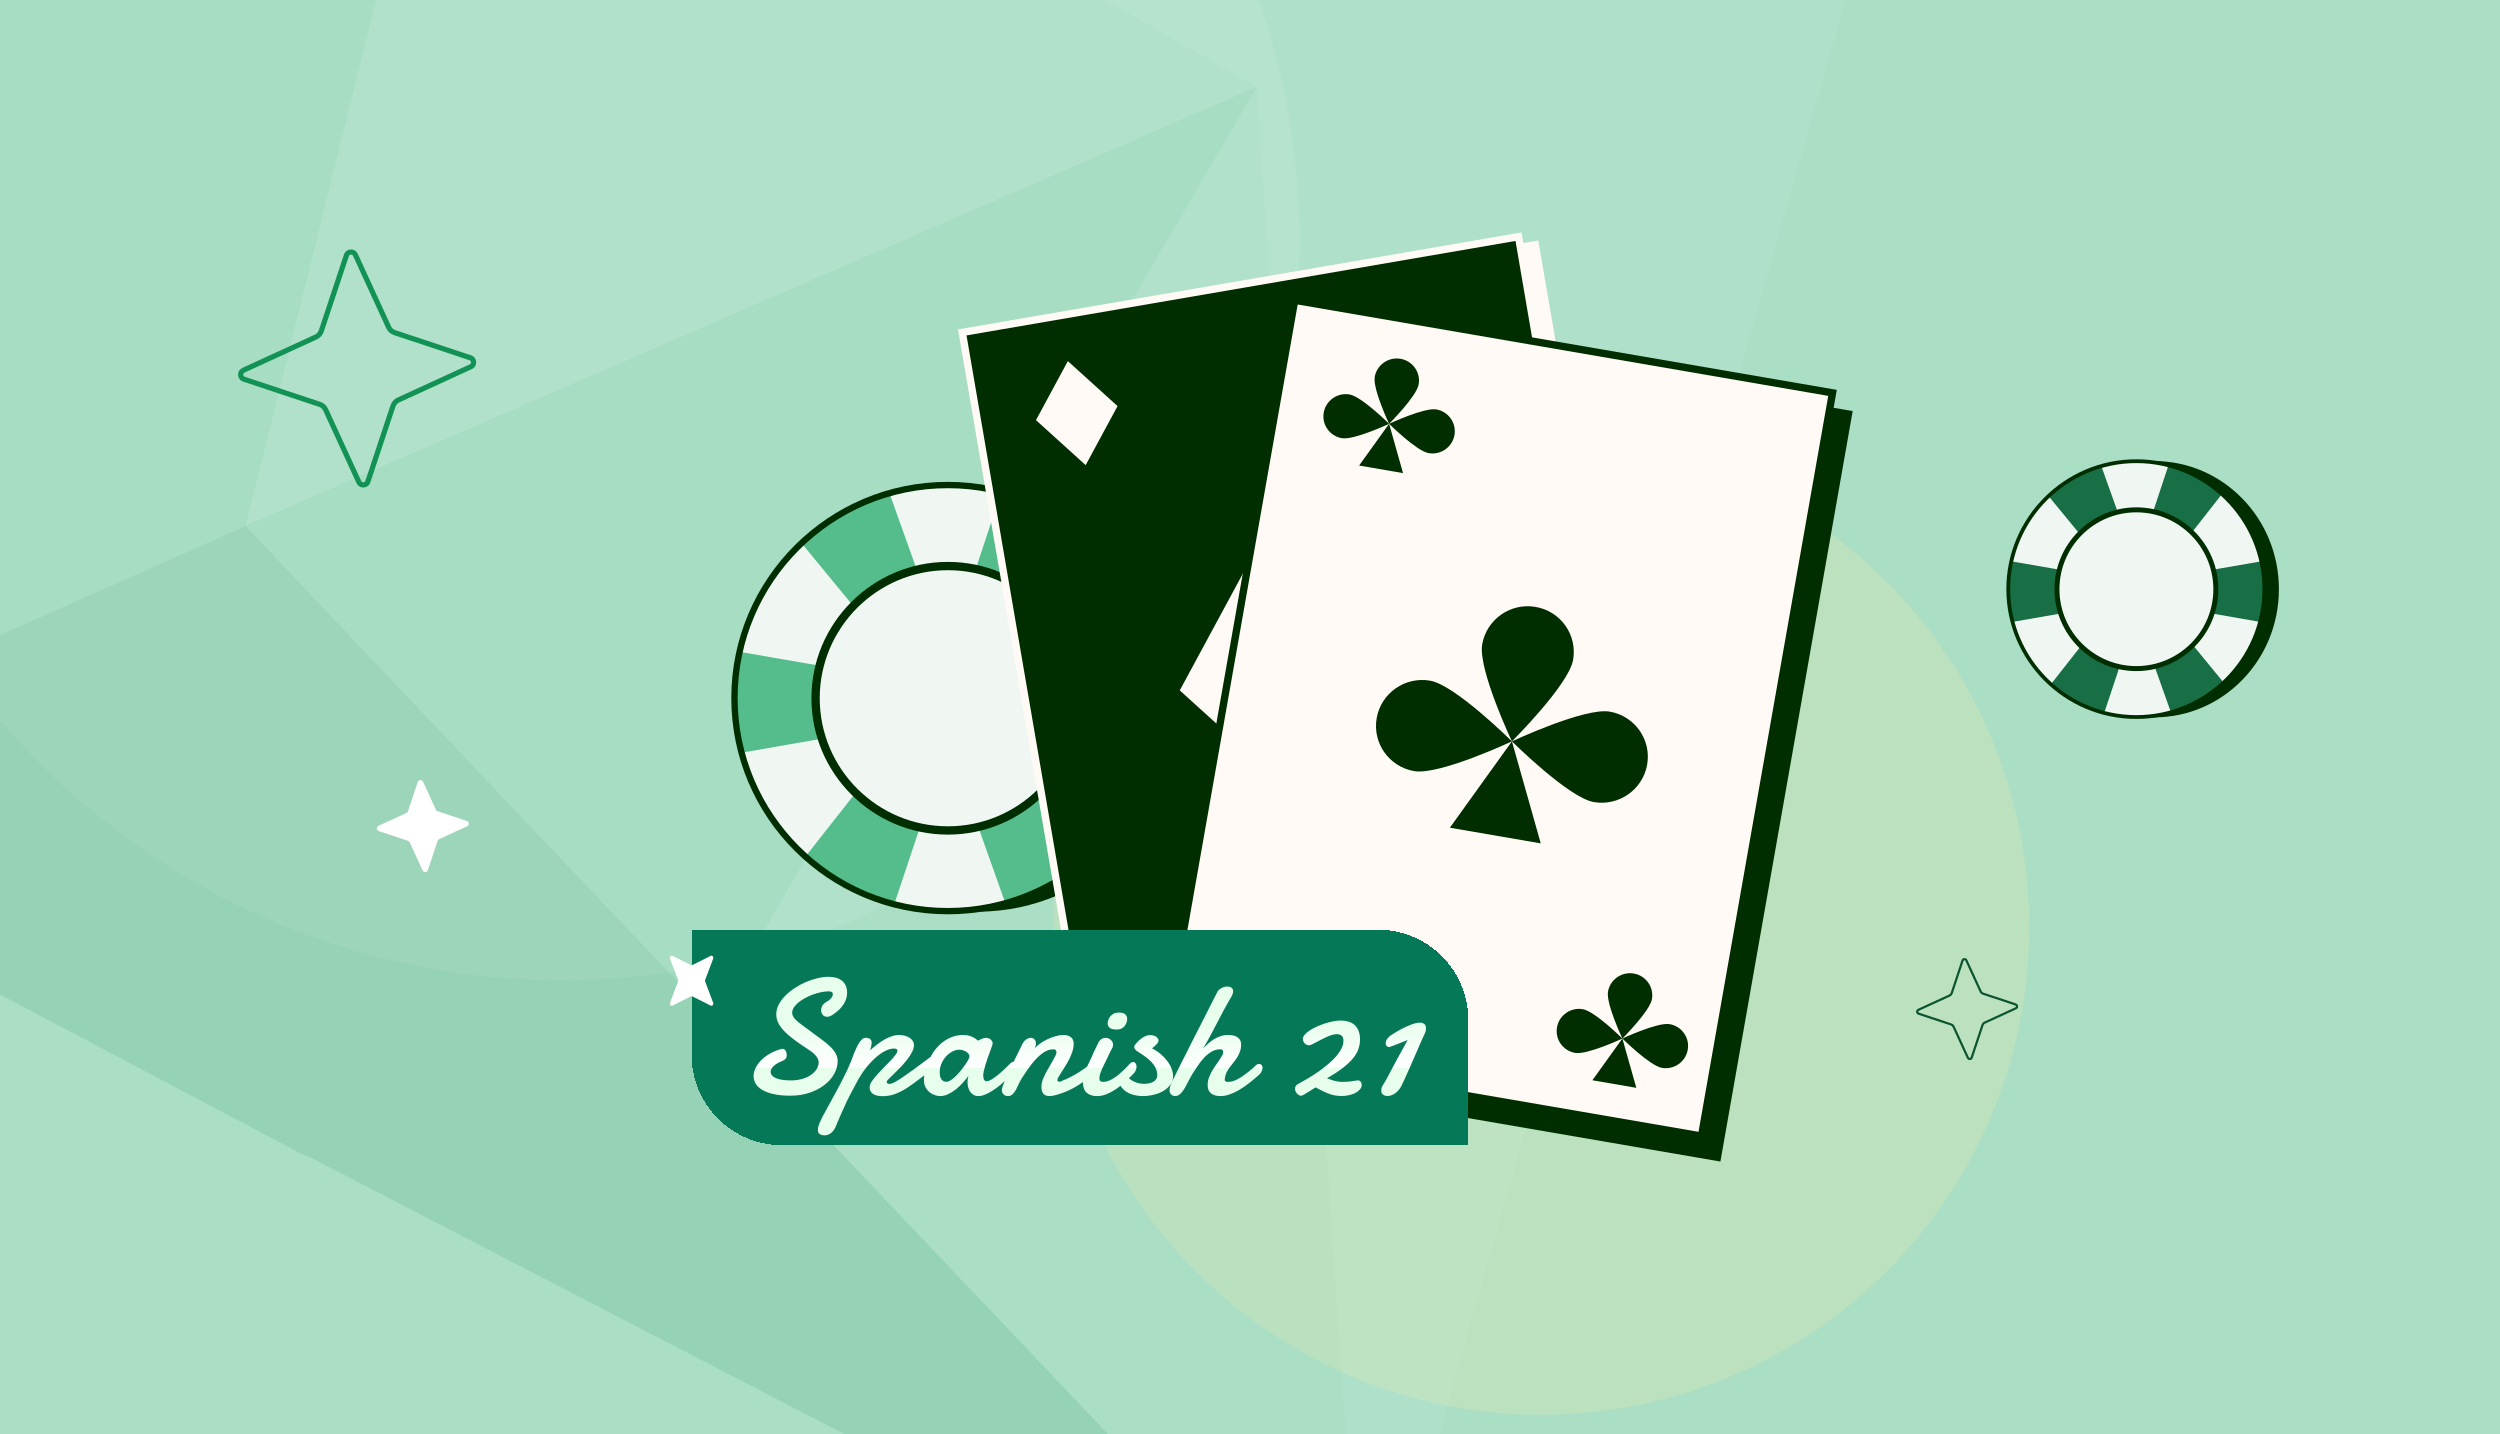<svg width="441" height="253" viewBox="0 0 441 253" fill="none" xmlns="http://www.w3.org/2000/svg">
<g clip-path="url(#clip0_12195_51625)">
<rect width="441" height="253" fill="#AADEC5"/>
<g filter="url(#filter0_f_12195_51625)">
<circle cx="99.159" cy="42.819" r="130.114" transform="rotate(90 99.159 42.819)" fill="#D5EFE2" fill-opacity="0.2"/>
</g>
<g filter="url(#filter1_f_12195_51625)">
<ellipse cx="271.885" cy="163.462" rx="86.111" ry="86.111" transform="rotate(90 271.885 163.462)" fill="#FFEBA4" fill-opacity="0.2"/>
</g>
<g opacity="0.12">
<path d="M43.332 92.737L92.416 144.546L53.814 203.871L-65.235 140.968L43.332 92.737Z" fill="#007A3B"/>
<path d="M211.123 -120.446L160.462 -19.826L82.446 -64.709L211.123 -120.446Z" fill="#55BD8B"/>
<path d="M221.7 15.322L43.14 92.748L82.442 -64.709L221.7 15.322Z" fill="#AADEC5"/>
<path d="M240.659 300.5L53.803 203.676L92.418 144.545L240.659 300.5Z" fill="#007A3B"/>
<path d="M240.451 300.319L125.682 179.441L221.702 15.322L240.451 300.319Z" fill="#AADEC5"/>
<path d="M221.705 15.322L335.107 -33.826L240.468 300.514L221.705 15.322Z" fill="#D5EFE2"/>
<path d="M221.699 15.322L125.693 179.636L43.335 92.736L221.699 15.322Z" fill="#55BD8B"/>
<path d="M335.298 -33.839L221.701 15.322L160.458 -19.826L210.939 -120.238L335.298 -33.839Z" fill="#D5EFE2"/>
<path d="M-47.661 -8.175L82.434 -64.704L43.337 92.736L-65.219 141.162L-47.661 -8.175Z" fill="#55BD8B"/>
</g>
<path d="M172.441 160.822C192.676 160.822 209.079 143.966 209.079 123.173C209.079 102.379 192.676 85.523 172.441 85.523C152.207 85.523 135.803 102.379 135.803 123.173C135.803 143.966 152.207 160.822 172.441 160.822Z" fill="#002E00"/>
<path d="M167.185 160.728C187.964 160.728 204.809 143.901 204.809 123.144C204.809 102.387 187.964 85.56 167.185 85.56C146.406 85.56 129.561 102.387 129.561 123.144C129.561 143.901 146.406 160.728 167.185 160.728Z" fill="#F0F7F3"/>
<path d="M129.561 123.144C129.561 126.473 129.997 129.701 130.815 132.778L167.185 126.422L203.555 132.778C204.367 129.701 204.809 126.473 204.809 123.144C204.809 120.341 204.49 117.611 203.907 114.982L167.185 121.337L130.462 114.982C129.88 117.611 129.561 120.341 129.561 123.144Z" fill="#55BD8B"/>
<path d="M149.321 90.158C146.42 91.798 143.821 93.767 141.542 95.988L164.969 124.492L177.318 159.251C180.398 158.445 183.428 157.242 186.329 155.603C188.771 154.221 190.994 152.605 192.999 150.803L169.399 121.991L156.876 86.925C154.3 87.714 151.763 88.777 149.321 90.158Z" fill="#55BD8B"/>
<path d="M185.633 90.482C182.699 88.904 179.641 87.763 176.544 87.025L164.939 122.035L142.129 151.037C144.453 153.208 147.096 155.121 150.031 156.699C152.506 158.025 155.06 159.037 157.659 159.77L169.431 124.446L192.41 95.137C190.366 93.38 188.109 91.808 185.639 90.482H185.633Z" fill="#55BD8B"/>
<path d="M167.184 161.281C146.126 161.281 129 144.173 129 123.143C129 102.114 146.126 85 167.184 85C188.242 85 205.369 102.108 205.369 123.143C205.369 144.179 188.242 161.287 167.184 161.287V161.281ZM167.184 86.119C146.748 86.119 130.12 102.729 130.12 123.143C130.12 143.558 146.748 160.168 167.184 160.168C187.621 160.168 204.249 143.558 204.249 123.143C204.249 102.729 187.621 86.119 167.184 86.119Z" fill="#002E00"/>
<path d="M167.209 146.181C179.928 146.181 190.239 135.88 190.239 123.173C190.239 110.466 179.928 100.165 167.209 100.165C154.49 100.165 144.179 110.466 144.179 123.173C144.179 135.88 154.49 146.181 167.209 146.181Z" fill="#F0F7F3"/>
<path d="M167.21 147.226C153.935 147.226 143.133 136.434 143.133 123.172C143.133 109.91 153.935 99.118 167.21 99.118C180.484 99.118 191.286 109.91 191.286 123.172C191.286 136.434 180.484 147.226 167.21 147.226ZM167.21 100.585C154.742 100.585 144.601 110.716 144.601 123.172C144.601 135.628 154.742 145.76 167.21 145.76C179.677 145.76 189.818 135.628 189.818 123.172C189.818 110.716 179.677 100.585 167.21 100.585Z" fill="#002E00"/>
<path d="M380.003 126.542C392.151 126.542 402 116.422 402 103.938C402 91.454 392.151 81.333 380.003 81.333C367.854 81.333 358.005 91.454 358.005 103.938C358.005 116.422 367.854 126.542 380.003 126.542Z" fill="#002E00"/>
<path d="M376.847 126.486C389.323 126.486 399.436 116.383 399.436 103.921C399.436 91.458 389.323 81.356 376.847 81.356C364.371 81.356 354.257 91.458 354.257 103.921C354.257 116.383 364.371 126.486 376.847 126.486Z" fill="#F0F7F3"/>
<path d="M354.257 103.921C354.257 105.919 354.52 107.857 355.01 109.705L376.847 105.889L398.683 109.705C399.171 107.857 399.436 105.919 399.436 103.921C399.436 102.238 399.245 100.599 398.895 99.02L376.847 102.836L354.799 99.02C354.449 100.599 354.257 102.238 354.257 103.921Z" fill="#186E45"/>
<path d="M366.121 84.116C364.379 85.1 362.819 86.283 361.451 87.616L375.516 104.73L382.93 125.599C384.78 125.115 386.599 124.393 388.341 123.409C389.807 122.579 391.142 121.609 392.346 120.527L378.176 103.229L370.657 82.175C369.11 82.648 367.587 83.287 366.121 84.116Z" fill="#186E45"/>
<path d="M387.923 84.311C386.161 83.364 384.325 82.678 382.466 82.235L375.499 103.255L361.803 120.668C363.198 121.971 364.786 123.12 366.548 124.067C368.034 124.863 369.567 125.471 371.127 125.911L378.195 104.703L391.992 87.105C390.764 86.051 389.409 85.107 387.927 84.311H387.923Z" fill="#186E45"/>
<path d="M376.846 126.818C364.203 126.818 353.921 116.547 353.921 103.92C353.921 91.294 364.203 81.019 376.846 81.019C389.49 81.019 399.772 91.291 399.772 103.92C399.772 116.55 389.49 126.822 376.846 126.822V126.818ZM376.846 81.691C364.577 81.691 354.593 91.664 354.593 103.92C354.593 116.177 364.577 126.15 376.846 126.15C389.116 126.15 399.1 116.177 399.1 103.92C399.1 91.664 389.116 81.691 376.846 81.691Z" fill="#002E00"/>
<path d="M376.861 117.752C384.498 117.752 390.688 111.567 390.688 103.938C390.688 96.309 384.498 90.124 376.861 90.124C369.225 90.124 363.034 96.309 363.034 103.938C363.034 111.567 369.225 117.752 376.861 117.752Z" fill="#F0F7F3"/>
<path d="M376.862 118.379C368.892 118.379 362.406 111.9 362.406 103.938C362.406 95.975 368.892 89.496 376.862 89.496C384.832 89.496 391.317 95.975 391.317 103.938C391.317 111.9 384.832 118.379 376.862 118.379ZM376.862 90.376C369.376 90.376 363.287 96.459 363.287 103.938C363.287 111.416 369.376 117.499 376.862 117.499C384.347 117.499 390.436 111.416 390.436 103.938C390.436 96.459 384.347 90.376 376.862 90.376Z" fill="#002E00"/>
<path d="M77.192 143.103L82.349 144.816C82.781 144.959 82.817 145.56 82.4 145.754L77.462 148.021C77.337 148.078 77.24 148.187 77.194 148.321L75.481 153.477C75.337 153.909 74.736 153.945 74.542 153.528L72.274 148.592C72.217 148.467 72.109 148.369 71.974 148.323L66.817 146.611C66.385 146.467 66.349 145.867 66.766 145.673L71.704 143.405C71.829 143.348 71.926 143.24 71.972 143.105L73.686 137.95C73.829 137.518 74.43 137.481 74.624 137.898L76.892 142.835C76.949 142.96 77.057 143.057 77.192 143.103Z" fill="white"/>
<path d="M271.342 42.417L174.608 59.122L197.733 193.031L294.467 176.326L271.342 42.417Z" fill="#FFFAF5"/>
<path d="M192.989 194.152L169.745 58.635L267.866 41.751L291.11 177.268L192.989 194.152Z" fill="#002E00" stroke="#FFFAF5" stroke-width="1.3"/>
<path d="M253.517 113.987L225.858 88.934L208.111 121.785L235.769 146.837L253.517 113.987Z" fill="#FFFAF5"/>
<path d="M197.136 71.638L188.371 63.699L182.746 74.111L191.511 82.05L197.136 71.638Z" fill="#FFFAF5"/>
<path d="M274.775 170.742L267.002 163.702L271.99 154.468L279.763 161.509L274.775 170.742Z" fill="#FFFAF5" stroke="#FFFAF5" stroke-width="1.3"/>
<path d="M326.815 72.516L230.663 55.955L207.326 188.336L303.478 204.898L326.815 72.516Z" fill="#002E00"/>
<path d="M205.273 184.062L228.384 52.961L323.255 69.303L300.143 200.403L205.273 184.062Z" fill="#FFFAF5" stroke="#002E00" stroke-width="1.3"/>
<path d="M277.495 116.414C276.719 120.819 266.701 130.78 266.701 130.78C266.701 130.78 260.684 118.056 261.461 113.651C262.237 109.246 266.456 106.294 270.884 107.057C275.312 107.819 278.272 112.009 277.495 116.414Z" fill="#002E00"/>
<path d="M252.272 120.07C256.701 120.833 266.699 130.776 266.699 130.776C266.699 130.776 253.888 136.788 249.459 136.025C245.03 135.262 242.07 131.072 242.847 126.666C243.623 122.26 247.843 119.307 252.272 120.07Z" fill="#002E00"/>
<path d="M281.133 141.483C276.704 140.72 266.706 130.777 266.706 130.777C266.706 130.777 279.517 124.766 283.946 125.529C288.375 126.292 291.335 130.482 290.558 134.888C289.781 139.294 285.562 142.246 281.133 141.483Z" fill="#002E00"/>
<path d="M266.703 130.773L255.754 146.01L271.791 148.773L266.703 130.773Z" fill="#002E00"/>
<path d="M250.253 67.817C249.877 69.945 245.036 74.76 245.036 74.76C245.036 74.76 242.128 68.61 242.503 66.481C242.879 64.352 244.917 62.925 247.059 63.294C249.198 63.663 250.629 65.687 250.253 67.817Z" fill="#002E00"/>
<path d="M238.063 69.585C240.202 69.954 245.034 74.759 245.034 74.759C245.034 74.759 238.843 77.665 236.702 77.296C234.562 76.927 233.131 74.903 233.507 72.772C233.882 70.644 235.921 69.216 238.063 69.585Z" fill="#002E00"/>
<path d="M252.011 79.934C249.871 79.565 245.039 74.76 245.039 74.76C245.039 74.76 251.23 71.854 253.372 72.223C255.513 72.592 256.942 74.616 256.567 76.747C256.191 78.876 254.152 80.303 252.011 79.934Z" fill="#002E00"/>
<path d="M245.037 74.758L239.745 82.122L247.496 83.457L245.037 74.758Z" fill="#002E00"/>
<path d="M291.402 176.254C291.026 178.382 286.185 183.196 286.185 183.196C286.185 183.196 283.277 177.047 283.652 174.917C284.028 172.789 286.066 171.362 288.207 171.73C290.347 172.1 291.778 174.124 291.402 176.254Z" fill="#002E00"/>
<path d="M279.212 178.022C281.352 178.391 286.183 183.196 286.183 183.196C286.183 183.196 279.992 186.102 277.851 185.733C275.711 185.364 274.28 183.34 274.656 181.209C275.032 179.08 277.07 177.653 279.212 178.022Z" fill="#002E00"/>
<path d="M293.162 188.37C291.022 188.001 286.19 183.196 286.19 183.196C286.19 183.196 292.381 180.29 294.522 180.659C296.662 181.028 298.093 183.053 297.718 185.183C297.342 187.312 295.303 188.739 293.162 188.37Z" fill="#002E00"/>
<path d="M286.186 183.194L280.894 190.559L288.646 191.893L286.186 183.194Z" fill="#002E00"/>
<g filter="url(#filter2_d_12195_51625)">
<path d="M118 162H239.09C247.877 162 255 169.123 255 177.91V200H133.91C125.123 200 118 192.877 118 184.09V162Z" fill="#047857" shape-rendering="crispEdges"/>
<g filter="url(#filter3_d_12195_51625)">
<path d="M133.976 182.516C134.253 182.516 134.453 182.63 134.578 182.86C134.711 183.079 134.778 183.333 134.778 183.619C134.778 183.763 134.764 183.887 134.735 183.992C134.707 184.097 134.649 184.198 134.563 184.293C134.477 184.379 134.363 184.465 134.219 184.551C134.076 184.628 133.89 184.714 133.66 184.809C133.125 185.039 132.705 185.316 132.399 185.641C132.093 185.956 131.94 186.271 131.94 186.587C131.94 186.787 132.007 186.978 132.141 187.16C132.275 187.342 132.485 187.504 132.772 187.647C133.058 187.781 133.426 187.891 133.875 187.977C134.334 188.054 134.883 188.092 135.524 188.092C136.183 188.092 136.809 188.015 137.402 187.862C137.994 187.7 138.51 187.475 138.95 187.189C139.399 186.902 139.752 186.563 140.011 186.171C140.278 185.779 140.412 185.354 140.412 184.895C140.412 184.551 140.269 184.193 139.982 183.82C139.695 183.447 139.241 183.06 138.62 182.659C137.521 181.942 136.685 181.364 136.111 180.924C135.548 180.485 135.199 180.208 135.065 180.093C134.348 179.462 133.813 178.856 133.46 178.273C133.106 177.69 132.929 177.083 132.929 176.452C132.929 175.869 133.068 175.301 133.345 174.746C133.632 174.192 134.014 173.671 134.492 173.184C134.97 172.696 135.519 172.247 136.14 171.836C136.771 171.416 137.426 171.057 138.104 170.761C138.792 170.465 139.48 170.236 140.168 170.073C140.866 169.901 141.525 169.815 142.146 169.815C142.615 169.815 143.045 169.868 143.436 169.973C143.838 170.078 144.187 170.245 144.483 170.475C144.779 170.694 145.009 170.981 145.171 171.335C145.343 171.688 145.429 172.113 145.429 172.61C145.429 173.327 145.224 174.01 144.813 174.66C144.402 175.31 143.776 175.917 142.935 176.481C142.562 176.739 142.218 176.868 141.903 176.868C141.578 176.868 141.32 176.753 141.129 176.524C140.937 176.285 140.842 176.008 140.842 175.692C140.842 175.425 140.918 175.157 141.071 174.89C141.234 174.622 141.492 174.393 141.845 174.202C142.122 174.058 142.366 173.867 142.576 173.628C142.796 173.38 142.906 173.141 142.906 172.911C142.906 172.692 142.83 172.548 142.677 172.481C142.533 172.414 142.357 172.381 142.146 172.381C141.745 172.381 141.305 172.434 140.828 172.539C140.359 172.634 139.886 172.768 139.408 172.94C138.94 173.112 138.481 173.318 138.032 173.556C137.593 173.795 137.201 174.053 136.857 174.331C136.522 174.608 136.25 174.904 136.04 175.219C135.839 175.525 135.739 175.831 135.739 176.137C135.739 176.347 135.782 176.543 135.868 176.724C135.954 176.906 136.078 177.088 136.241 177.269C136.413 177.451 136.618 177.642 136.857 177.843C137.096 178.034 137.373 178.244 137.688 178.473L141.043 180.953C141.473 181.269 141.855 181.579 142.189 181.885C142.533 182.181 142.82 182.482 143.049 182.788C143.279 183.084 143.456 183.385 143.58 183.691C143.704 183.997 143.766 184.322 143.766 184.666C143.766 185.43 143.566 186.18 143.164 186.916C142.772 187.643 142.208 188.292 141.473 188.866C140.746 189.439 139.867 189.903 138.835 190.256C137.813 190.61 136.675 190.787 135.423 190.787C134.258 190.787 133.264 190.691 132.442 190.5C131.63 190.318 130.961 190.07 130.435 189.755C129.909 189.43 129.527 189.062 129.288 188.651C129.049 188.23 128.93 187.791 128.93 187.332C128.93 186.854 129.049 186.372 129.288 185.884C129.537 185.387 129.881 184.919 130.32 184.479C130.769 184.04 131.305 183.648 131.926 183.304C132.547 182.96 133.23 182.697 133.976 182.516ZM160.401 183.763C160.535 183.686 160.659 183.624 160.774 183.576C160.889 183.529 160.999 183.505 161.104 183.505C161.314 183.505 161.472 183.586 161.577 183.748C161.682 183.901 161.734 184.092 161.734 184.322C161.734 184.57 161.667 184.823 161.534 185.082C161.409 185.34 161.218 185.555 160.96 185.727C159.938 186.491 159.025 187.189 158.222 187.819C157.42 188.45 156.66 188.995 155.943 189.454C155.236 189.903 154.543 190.252 153.865 190.5C153.186 190.748 152.46 190.873 151.686 190.873C150.959 190.873 150.396 190.739 149.994 190.471C149.602 190.204 149.407 189.836 149.407 189.368C149.407 189.329 149.407 189.296 149.407 189.267C149.407 189.229 149.411 189.186 149.421 189.138C149.459 188.852 149.607 188.522 149.865 188.149C150.123 187.776 150.434 187.389 150.797 186.988C151.16 186.587 151.547 186.18 151.958 185.77C152.369 185.359 152.747 184.972 153.091 184.608C153.444 184.236 153.736 183.897 153.965 183.591C154.194 183.285 154.309 183.036 154.309 182.845C154.309 182.731 154.261 182.64 154.166 182.573C154.07 182.506 153.912 182.473 153.693 182.473C153.31 182.473 152.914 182.559 152.503 182.731C152.101 182.893 151.7 183.118 151.299 183.404C150.907 183.681 150.52 184.002 150.138 184.365C149.765 184.728 149.411 185.105 149.077 185.497C148.752 185.889 148.451 186.286 148.174 186.687C147.906 187.079 147.677 187.442 147.486 187.776C147.428 187.882 147.347 188.03 147.242 188.221C147.137 188.412 147.022 188.627 146.898 188.866C146.774 189.105 146.64 189.353 146.497 189.611C146.363 189.86 146.239 190.099 146.124 190.328C146.009 190.548 145.904 190.744 145.809 190.916C145.723 191.097 145.66 191.222 145.622 191.288C145.574 191.374 145.493 191.537 145.379 191.776C145.273 192.015 145.149 192.292 145.006 192.607C144.863 192.932 144.71 193.271 144.547 193.625C144.394 193.979 144.246 194.313 144.103 194.628C143.969 194.944 143.85 195.221 143.744 195.46C143.639 195.699 143.572 195.861 143.544 195.947C143.448 196.196 143.338 196.43 143.214 196.65C143.08 196.869 142.932 197.06 142.77 197.223C142.598 197.395 142.407 197.529 142.196 197.624C141.976 197.729 141.733 197.782 141.465 197.782C141.121 197.782 140.839 197.71 140.619 197.567C140.39 197.433 140.275 197.17 140.275 196.779C140.275 196.587 140.304 196.392 140.361 196.191C140.419 195.99 140.49 195.789 140.576 195.589C140.662 195.398 140.753 195.207 140.849 195.015C140.935 194.834 141.016 194.657 141.092 194.485C141.609 193.529 142.134 192.569 142.669 191.604C143.204 190.648 143.716 189.702 144.203 188.766C144.7 187.819 145.159 186.892 145.579 185.985C146 185.077 146.349 184.207 146.626 183.376C146.702 183.204 146.807 182.96 146.941 182.645C147.075 182.329 147.228 182.019 147.4 181.713C147.572 181.407 147.763 181.144 147.973 180.924C148.193 180.695 148.427 180.58 148.676 180.58C149.058 180.58 149.335 180.657 149.507 180.81C149.679 180.953 149.765 181.168 149.765 181.455C149.765 181.512 149.755 181.603 149.736 181.727C149.717 181.851 149.693 181.985 149.665 182.129C149.636 182.262 149.602 182.391 149.564 182.516C149.536 182.64 149.507 182.731 149.478 182.788C149.832 182.463 150.214 182.143 150.625 181.828C151.036 181.503 151.461 181.211 151.901 180.953C152.34 180.695 152.79 180.485 153.248 180.322C153.707 180.16 154.166 180.079 154.624 180.079C154.94 180.079 155.25 180.117 155.556 180.193C155.871 180.27 156.149 180.385 156.388 180.537C156.636 180.681 156.837 180.867 156.99 181.096C157.142 181.316 157.219 181.574 157.219 181.871C157.219 182.262 157.099 182.683 156.861 183.132C156.631 183.572 156.34 184.016 155.986 184.465C155.633 184.914 155.25 185.354 154.839 185.784C154.428 186.204 154.041 186.591 153.678 186.945C153.325 187.289 153.024 187.585 152.775 187.834C152.536 188.073 152.412 188.235 152.403 188.321C152.403 188.436 152.446 188.531 152.532 188.608C152.618 188.675 152.761 188.708 152.962 188.708C153.124 188.708 153.363 188.632 153.678 188.479C153.994 188.326 154.433 188.063 154.997 187.69C155.57 187.308 156.292 186.802 157.162 186.171C158.041 185.531 159.121 184.728 160.401 183.763ZM165.253 182.673C164.804 182.673 164.369 182.788 163.949 183.017C163.528 183.247 163.156 183.548 162.831 183.92C162.506 184.293 162.248 184.714 162.057 185.182C161.865 185.641 161.77 186.104 161.77 186.572C161.77 186.763 161.779 186.964 161.799 187.174C161.827 187.375 161.885 187.561 161.971 187.733C162.057 187.905 162.176 188.049 162.329 188.163C162.491 188.278 162.706 188.335 162.974 188.335C163.184 188.335 163.428 188.245 163.705 188.063C163.992 187.872 164.283 187.633 164.579 187.346C164.885 187.05 165.182 186.73 165.468 186.386C165.755 186.032 166.013 185.688 166.242 185.354C166.472 185.019 166.658 184.718 166.801 184.451C166.945 184.183 167.016 183.987 167.016 183.863C167.016 183.681 166.954 183.519 166.83 183.376C166.706 183.223 166.553 183.094 166.371 182.989C166.19 182.884 165.994 182.807 165.784 182.759C165.583 182.702 165.406 182.673 165.253 182.673ZM175.187 186.372C175.015 186.534 174.786 186.759 174.499 187.045C174.212 187.332 173.883 187.643 173.51 187.977C173.147 188.312 172.755 188.651 172.335 188.995C171.924 189.329 171.498 189.635 171.059 189.912C170.629 190.189 170.203 190.414 169.783 190.586C169.362 190.768 168.966 190.858 168.593 190.858C168.259 190.858 167.972 190.787 167.733 190.643C167.494 190.5 167.294 190.314 167.131 190.084C166.978 189.855 166.863 189.597 166.787 189.31C166.711 189.014 166.672 188.713 166.672 188.407C166.672 188.206 166.687 188.011 166.715 187.819C166.744 187.619 166.792 187.432 166.859 187.26C166.562 187.662 166.223 188.077 165.841 188.507C165.468 188.928 165.062 189.315 164.622 189.669C164.192 190.013 163.739 190.295 163.261 190.514C162.792 190.744 162.315 190.858 161.827 190.858C161.579 190.858 161.287 190.806 160.953 190.701C160.628 190.605 160.317 190.443 160.021 190.213C159.725 189.984 159.476 189.688 159.276 189.325C159.075 188.961 158.975 188.517 158.975 187.991C158.975 187.6 159.032 187.131 159.147 186.587C159.271 186.042 159.452 185.478 159.691 184.895C159.94 184.303 160.25 183.72 160.623 183.146C161.005 182.573 161.455 182.062 161.971 181.613C162.487 181.154 163.074 180.786 163.734 180.509C164.393 180.222 165.129 180.079 165.941 180.079C166.362 180.079 166.73 180.131 167.045 180.236C167.36 180.342 167.628 180.456 167.848 180.58C168.096 180.733 168.316 180.901 168.507 181.082C168.67 180.996 168.837 180.915 169.009 180.838C169.152 180.772 169.3 180.714 169.453 180.666C169.616 180.609 169.754 180.58 169.869 180.58C170.232 180.58 170.528 180.681 170.758 180.881C170.987 181.082 171.102 181.302 171.102 181.541C171.102 181.608 171.097 181.66 171.087 181.699C171.04 181.88 170.963 182.109 170.858 182.387C170.762 182.664 170.653 182.974 170.528 183.318C170.404 183.653 170.275 184.006 170.141 184.379C170.017 184.742 169.902 185.101 169.797 185.454C169.692 185.808 169.606 186.142 169.539 186.458C169.472 186.763 169.439 187.026 169.439 187.246C169.439 187.533 169.487 187.772 169.582 187.963C169.678 188.144 169.84 188.235 170.07 188.235C170.213 188.235 170.38 188.192 170.571 188.106C170.772 188.011 170.987 187.886 171.216 187.733C171.446 187.581 171.68 187.408 171.919 187.217C172.167 187.017 172.406 186.816 172.636 186.615C173.171 186.137 173.739 185.593 174.341 184.981C174.494 184.857 174.642 184.795 174.786 184.795C174.977 184.795 175.135 184.89 175.259 185.082C175.393 185.263 175.459 185.469 175.459 185.698C175.459 185.965 175.369 186.19 175.187 186.372ZM176.283 181.799C176.475 181.388 176.713 181.082 177 180.881C177.287 180.681 177.569 180.58 177.846 180.58C178.075 180.58 178.281 180.666 178.462 180.838C178.644 181.001 178.735 181.245 178.735 181.57C178.735 181.694 178.72 181.828 178.692 181.971C178.663 182.114 178.61 182.267 178.534 182.43C178.744 182.162 179.045 181.89 179.437 181.613C179.829 181.326 180.259 181.073 180.727 180.853C181.205 180.623 181.692 180.437 182.189 180.294C182.696 180.15 183.174 180.079 183.623 180.079C184.129 180.079 184.55 180.203 184.884 180.451C185.228 180.69 185.4 181.101 185.4 181.684C185.4 182.028 185.348 182.387 185.243 182.759C185.137 183.132 184.999 183.505 184.827 183.877C184.664 184.25 184.478 184.618 184.268 184.981C184.067 185.335 183.866 185.669 183.666 185.985C183.465 186.3 183.279 186.591 183.107 186.859C182.944 187.117 182.815 187.332 182.72 187.504C182.595 187.657 182.533 187.834 182.533 188.034C182.533 188.111 182.557 188.178 182.605 188.235C182.653 188.292 182.729 188.321 182.834 188.321C182.901 188.321 182.978 188.316 183.064 188.307C183.15 188.288 183.255 188.235 183.379 188.149C183.895 187.958 184.421 187.719 184.956 187.432C185.501 187.146 186.021 186.845 186.518 186.529C187.015 186.204 187.469 185.884 187.88 185.569C188.301 185.244 188.649 184.952 188.927 184.694C189.003 184.628 189.079 184.58 189.156 184.551C189.232 184.522 189.304 184.508 189.371 184.508C189.533 184.508 189.658 184.57 189.744 184.694C189.839 184.819 189.887 184.976 189.887 185.168C189.887 185.464 189.791 185.793 189.6 186.157C189.419 186.52 189.127 186.859 188.726 187.174C188.181 187.566 187.679 187.925 187.221 188.249C186.772 188.574 186.308 188.88 185.83 189.167C185.362 189.444 184.856 189.707 184.311 189.955C183.776 190.194 183.145 190.419 182.419 190.629C182.17 190.705 181.941 190.763 181.731 190.801C181.53 190.839 181.344 190.858 181.172 190.858C180.665 190.858 180.292 190.72 180.053 190.443C179.824 190.156 179.709 189.759 179.709 189.253C179.709 189.186 179.709 189.124 179.709 189.067C179.719 189 179.729 188.928 179.738 188.852C179.757 188.555 179.834 188.23 179.967 187.877C180.111 187.523 180.278 187.16 180.469 186.787C180.67 186.415 180.88 186.047 181.1 185.684C181.32 185.311 181.52 184.962 181.702 184.637C181.893 184.303 182.051 184.006 182.175 183.748C182.299 183.49 182.361 183.28 182.361 183.118C182.361 182.974 182.318 182.855 182.232 182.759C182.156 182.654 182.036 182.602 181.874 182.602C181.262 182.602 180.679 182.783 180.125 183.146C179.58 183.509 179.069 183.959 178.591 184.494C178.113 185.019 177.674 185.578 177.273 186.171C176.871 186.763 176.518 187.294 176.212 187.762C176.021 188.077 175.844 188.417 175.681 188.78C175.528 189.133 175.366 189.468 175.194 189.783C175.022 190.089 174.826 190.342 174.606 190.543C174.396 190.753 174.128 190.858 173.804 190.858C173.469 190.858 173.206 190.753 173.015 190.543C172.824 190.333 172.728 190.075 172.728 189.769C172.728 189.606 172.795 189.344 172.929 188.981C173.063 188.617 173.235 188.197 173.445 187.719C173.655 187.241 173.89 186.73 174.148 186.185C174.415 185.631 174.678 185.086 174.936 184.551C175.204 184.006 175.457 183.495 175.696 183.017C175.935 182.54 176.131 182.133 176.283 181.799ZM191.385 178.101C191.385 177.881 191.423 177.656 191.499 177.427C191.585 177.188 191.71 176.973 191.872 176.782C192.035 176.591 192.235 176.433 192.474 176.309C192.723 176.184 193.014 176.122 193.349 176.122C193.903 176.122 194.29 176.232 194.51 176.452C194.729 176.662 194.839 176.93 194.839 177.255C194.839 177.436 194.801 177.637 194.725 177.857C194.658 178.077 194.553 178.282 194.409 178.473C194.266 178.655 194.08 178.808 193.85 178.932C193.621 179.056 193.349 179.118 193.033 179.118C192.441 179.118 192.025 179.028 191.786 178.846C191.547 178.655 191.413 178.406 191.385 178.101ZM189.808 181.326C189.97 181.058 190.157 180.867 190.367 180.752C190.577 180.638 190.792 180.58 191.012 180.58C191.375 180.58 191.686 180.7 191.944 180.939C192.211 181.168 192.345 181.464 192.345 181.828C192.336 181.914 192.321 182 192.302 182.086C192.293 182.172 192.264 182.258 192.216 182.344C192.082 182.592 191.972 182.802 191.886 182.974C191.8 183.146 191.719 183.309 191.643 183.462C191.576 183.605 191.509 183.748 191.442 183.892C191.375 184.035 191.294 184.207 191.198 184.408C191.084 184.647 190.955 184.909 190.811 185.196C190.668 185.473 190.529 185.76 190.396 186.056C190.271 186.353 190.161 186.644 190.066 186.931C189.98 187.217 189.937 187.48 189.937 187.719C189.937 187.977 189.999 188.149 190.123 188.235C190.257 188.312 190.443 188.35 190.682 188.35C190.95 188.35 191.227 188.292 191.514 188.178C191.81 188.063 192.106 187.915 192.402 187.733C192.699 187.552 192.99 187.346 193.277 187.117C193.564 186.878 193.831 186.639 194.08 186.4C194.338 186.161 194.572 185.932 194.782 185.712C195.002 185.492 195.183 185.297 195.327 185.125C195.518 184.943 195.709 184.852 195.9 184.852C196.072 184.852 196.211 184.929 196.316 185.082C196.43 185.234 196.488 185.43 196.488 185.669C196.488 185.889 196.43 186.123 196.316 186.372C196.211 186.62 196.034 186.854 195.785 187.074C195.298 187.571 194.801 188.049 194.295 188.507C193.788 188.957 193.267 189.358 192.732 189.712C192.207 190.056 191.676 190.333 191.141 190.543C190.606 190.753 190.066 190.858 189.521 190.858C188.747 190.858 188.135 190.662 187.686 190.271C187.247 189.869 187.027 189.248 187.027 188.407C187.027 187.968 187.089 187.538 187.213 187.117C187.338 186.697 187.486 186.29 187.658 185.899C187.83 185.497 188.011 185.115 188.202 184.752C188.394 184.379 188.556 184.026 188.69 183.691C188.738 183.567 188.819 183.376 188.933 183.118C189.058 182.86 189.187 182.597 189.32 182.329C189.473 182.014 189.636 181.679 189.808 181.326ZM199.218 182.43C199.801 182.735 200.322 183.084 200.781 183.476C201.239 183.868 201.626 184.284 201.942 184.723C202.267 185.153 202.51 185.593 202.673 186.042C202.845 186.491 202.931 186.931 202.931 187.361C202.931 187.905 202.773 188.398 202.458 188.837C202.152 189.267 201.746 189.635 201.239 189.941C200.742 190.237 200.169 190.462 199.519 190.615C198.879 190.777 198.229 190.858 197.57 190.858C197.073 190.858 196.59 190.801 196.122 190.686C195.654 190.581 195.224 190.414 194.832 190.185C194.45 189.955 194.12 189.664 193.843 189.31C193.566 188.947 193.37 188.517 193.255 188.02C193.236 187.944 193.226 187.882 193.226 187.834C193.226 187.576 193.317 187.356 193.499 187.174C193.68 186.983 193.881 186.888 194.101 186.888C194.206 186.888 194.321 186.907 194.445 186.945C194.579 186.983 194.679 187.069 194.746 187.203C194.87 187.432 195.042 187.638 195.262 187.819C195.491 188.001 195.744 188.159 196.022 188.292C196.299 188.417 196.59 188.517 196.896 188.593C197.211 188.66 197.517 188.694 197.813 188.694C198.119 188.694 198.411 188.665 198.688 188.608C198.975 188.55 199.223 188.46 199.433 188.335C199.653 188.211 199.825 188.054 199.949 187.862C200.074 187.671 200.136 187.437 200.136 187.16C200.136 186.673 200.026 186.224 199.806 185.813C199.586 185.402 199.299 185.024 198.946 184.68C198.602 184.327 198.205 184.002 197.756 183.705C197.317 183.4 196.877 183.108 196.437 182.831C196.39 182.802 196.318 182.721 196.222 182.587C196.127 182.444 196.079 182.301 196.079 182.157C196.079 182.043 196.108 181.952 196.165 181.885C196.318 181.684 196.495 181.479 196.695 181.269C196.896 181.058 197.111 180.867 197.34 180.695C197.57 180.514 197.818 180.37 198.086 180.265C198.353 180.15 198.631 180.093 198.917 180.093C199.127 180.093 199.323 180.122 199.505 180.179C199.687 180.236 199.839 180.313 199.964 180.408C200.088 180.494 200.183 180.595 200.25 180.709C200.327 180.815 200.365 180.915 200.365 181.01C200.365 181.144 200.332 181.273 200.265 181.398C200.198 181.522 200.107 181.641 199.992 181.756C199.887 181.871 199.763 181.985 199.62 182.1C199.486 182.215 199.352 182.324 199.218 182.43ZM202.794 188.235C203.024 187.748 203.287 187.208 203.583 186.615C203.879 186.013 204.175 185.421 204.472 184.838C204.777 184.245 205.064 183.686 205.332 183.161C205.599 182.626 205.824 182.172 206.005 181.799L210.736 172.496C210.793 172.371 210.879 172.252 210.994 172.137C211.118 172.023 211.257 171.922 211.41 171.836C211.562 171.741 211.725 171.669 211.897 171.621C212.069 171.564 212.241 171.535 212.413 171.535C212.833 171.535 213.125 171.617 213.287 171.779C213.45 171.932 213.531 172.123 213.531 172.352C213.531 172.563 213.479 172.787 213.373 173.026C213.268 173.255 213.149 173.47 213.015 173.671C212.595 174.388 212.188 175.114 211.797 175.85C211.414 176.576 211.027 177.312 210.636 178.058C210.253 178.793 209.866 179.529 209.474 180.265C209.083 180.991 208.672 181.713 208.242 182.43C208.509 182.172 208.791 181.904 209.087 181.627C209.393 181.35 209.723 181.096 210.076 180.867C210.43 180.638 210.817 180.451 211.238 180.308C211.658 180.155 212.126 180.079 212.642 180.079C212.948 180.079 213.24 180.107 213.517 180.165C213.794 180.222 214.038 180.318 214.248 180.451C214.458 180.576 214.625 180.752 214.75 180.982C214.874 181.202 214.936 181.474 214.936 181.799C214.936 182.229 214.869 182.626 214.735 182.989C214.611 183.342 214.449 183.681 214.248 184.006C214.047 184.322 213.827 184.628 213.588 184.924C213.35 185.211 213.12 185.507 212.9 185.813C212.69 186.109 212.504 186.419 212.341 186.744C212.188 187.069 212.093 187.423 212.055 187.805C212.055 187.824 212.05 187.843 212.04 187.862C212.04 187.882 212.04 187.901 212.04 187.92C212.04 188.111 212.102 188.23 212.227 188.278C212.36 188.326 212.528 188.35 212.728 188.35C212.986 188.35 213.264 188.302 213.56 188.206C213.856 188.101 214.152 187.968 214.449 187.805C214.754 187.633 215.055 187.442 215.352 187.232C215.657 187.021 215.944 186.806 216.212 186.587C216.489 186.367 216.742 186.157 216.971 185.956C217.201 185.746 217.397 185.564 217.559 185.411C217.645 185.335 217.736 185.277 217.831 185.239C217.927 185.201 218.018 185.182 218.104 185.182C218.276 185.182 218.419 185.249 218.534 185.383C218.658 185.507 218.72 185.679 218.72 185.899C218.72 186.099 218.649 186.329 218.505 186.587C218.371 186.845 218.137 187.103 217.803 187.361C217.277 187.819 216.742 188.259 216.197 188.68C215.653 189.1 215.103 189.473 214.549 189.798C213.995 190.123 213.44 190.381 212.886 190.572C212.341 190.763 211.806 190.858 211.281 190.858C210.602 190.858 210.057 190.705 209.646 190.4C209.235 190.084 209.03 189.592 209.03 188.923C209.03 188.436 209.111 187.977 209.274 187.547C209.446 187.107 209.651 186.687 209.89 186.286C210.139 185.875 210.401 185.483 210.679 185.11C210.956 184.728 211.199 184.355 211.41 183.992C211.524 183.83 211.61 183.681 211.668 183.548C211.734 183.404 211.768 183.251 211.768 183.089C211.768 182.946 211.73 182.831 211.653 182.745C211.577 182.649 211.457 182.602 211.295 182.602C210.731 182.602 210.21 182.74 209.732 183.017C209.255 183.294 208.815 183.648 208.414 184.078C208.012 184.508 207.64 184.981 207.296 185.497C206.952 186.004 206.631 186.491 206.335 186.959C206.201 187.17 206.063 187.413 205.919 187.69C205.786 187.958 205.642 188.235 205.489 188.522C205.346 188.809 205.193 189.095 205.031 189.382C204.868 189.659 204.696 189.908 204.515 190.127C204.343 190.347 204.156 190.524 203.956 190.658C203.764 190.791 203.564 190.858 203.354 190.858C203.019 190.858 202.761 190.758 202.579 190.557C202.398 190.366 202.307 190.123 202.307 189.826C202.307 189.606 202.345 189.377 202.422 189.138C202.498 188.89 202.622 188.589 202.794 188.235ZM235.319 188.106C235.357 188.097 235.391 188.092 235.419 188.092C235.448 188.082 235.477 188.077 235.506 188.077C235.706 188.077 235.873 188.154 236.007 188.307C236.141 188.46 236.208 188.646 236.208 188.866C236.208 189.181 236.093 189.463 235.864 189.712C235.644 189.96 235.362 190.17 235.018 190.342C234.674 190.505 234.297 190.629 233.886 190.715C233.475 190.801 233.083 190.844 232.71 190.844C232.404 190.844 232.103 190.825 231.807 190.787C231.511 190.758 231.186 190.691 230.832 190.586C230.479 190.481 230.082 190.328 229.643 190.127C229.203 189.927 228.682 189.659 228.08 189.325C227.516 189.678 227.072 189.955 226.747 190.156C226.432 190.357 226.188 190.505 226.016 190.6C225.844 190.696 225.725 190.753 225.658 190.772C225.591 190.791 225.533 190.801 225.486 190.801C225.371 190.801 225.251 190.763 225.127 190.686C225.013 190.619 224.903 190.529 224.798 190.414C224.692 190.299 224.606 190.17 224.54 190.027C224.473 189.874 224.439 189.716 224.439 189.554C224.439 189.42 224.468 189.286 224.525 189.153C224.592 189.019 224.702 188.899 224.855 188.794C225.486 188.45 226.126 188.087 226.776 187.705C227.426 187.313 228.051 186.907 228.654 186.486C229.256 186.056 229.819 185.617 230.345 185.168C230.871 184.718 231.329 184.269 231.721 183.82C232.113 183.361 232.419 182.907 232.639 182.458C232.868 182 232.983 181.55 232.983 181.111C232.983 180.681 232.877 180.38 232.667 180.208C232.457 180.026 232.18 179.935 231.836 179.935C231.559 179.935 231.258 179.983 230.933 180.079C230.617 180.174 230.297 180.299 229.972 180.451C229.647 180.595 229.322 180.752 228.998 180.924C228.682 181.087 228.386 181.245 228.109 181.398C227.841 181.541 227.602 181.66 227.392 181.756C227.182 181.851 227.019 181.899 226.905 181.899C226.752 181.899 226.608 181.866 226.475 181.799C226.341 181.732 226.226 181.646 226.131 181.541C226.035 181.426 225.959 181.302 225.901 181.168C225.854 181.034 225.83 180.896 225.83 180.752C225.83 180.514 225.94 180.27 226.159 180.021C226.379 179.763 226.671 179.515 227.034 179.276C227.397 179.037 227.813 178.813 228.281 178.602C228.749 178.392 229.227 178.206 229.714 178.043C230.211 177.881 230.699 177.757 231.176 177.671C231.664 177.575 232.108 177.527 232.51 177.527C232.978 177.527 233.417 177.589 233.828 177.714C234.249 177.828 234.612 178.019 234.918 178.287C235.224 178.545 235.462 178.889 235.635 179.319C235.816 179.749 235.907 180.275 235.907 180.896C235.907 181.421 235.821 181.947 235.649 182.473C235.486 182.998 235.185 183.543 234.746 184.107C234.306 184.661 233.709 185.234 232.954 185.827C232.209 186.419 231.253 187.045 230.087 187.705C230.498 187.886 230.938 188.039 231.406 188.163C231.874 188.288 232.295 188.35 232.667 188.35C232.944 188.35 233.193 188.345 233.413 188.335C233.632 188.326 233.843 188.312 234.043 188.292C234.244 188.264 234.445 188.235 234.645 188.206C234.846 188.178 235.071 188.144 235.319 188.106ZM239.841 189.11C240.109 188.68 240.353 188.269 240.572 187.877C240.792 187.475 240.998 187.088 241.189 186.716C241.39 186.343 241.581 185.98 241.762 185.626C241.953 185.263 242.149 184.9 242.35 184.537L244.314 180.967C244.19 181.015 243.979 181.096 243.683 181.211C243.396 181.326 243.086 181.45 242.751 181.584C242.426 181.708 242.116 181.828 241.82 181.942C241.533 182.057 241.332 182.133 241.218 182.172C241.189 182.191 241.151 182.205 241.103 182.215C241.065 182.215 241.036 182.215 241.017 182.215C240.864 182.215 240.725 182.152 240.601 182.028C240.486 181.894 240.429 181.722 240.429 181.512C240.429 181.331 240.486 181.13 240.601 180.91C240.716 180.69 240.921 180.461 241.218 180.222C241.858 179.792 242.498 179.405 243.138 179.061C243.406 178.918 243.688 178.779 243.984 178.645C244.28 178.502 244.572 178.378 244.859 178.273C245.155 178.158 245.441 178.067 245.719 178C246.005 177.933 246.268 177.9 246.507 177.9C246.784 177.9 247.023 177.976 247.224 178.129C247.434 178.273 247.539 178.526 247.539 178.889C247.539 179.004 247.53 179.137 247.51 179.29C247.491 179.434 247.444 179.587 247.367 179.749C247.224 180.045 247.047 180.428 246.837 180.896C246.636 181.355 246.416 181.861 246.177 182.415C245.938 182.96 245.685 183.538 245.418 184.15C245.16 184.761 244.897 185.363 244.629 185.956C244.371 186.548 244.118 187.117 243.869 187.662C243.621 188.197 243.396 188.67 243.196 189.081C243.052 189.368 242.88 189.621 242.68 189.841C242.489 190.06 242.283 190.247 242.063 190.4C241.853 190.543 241.633 190.653 241.404 190.729C241.175 190.806 240.96 190.844 240.759 190.844C240.453 190.844 240.19 190.763 239.97 190.6C239.76 190.447 239.655 190.213 239.655 189.898C239.655 189.793 239.665 189.669 239.684 189.525C239.703 189.382 239.755 189.243 239.841 189.11Z" fill="url(#paint0_linear_12195_51625)"/>
</g>
<path d="M118.13 168.236L121.37 166.613C121.641 166.477 121.92 166.794 121.802 167.111L120.394 170.849C120.358 170.943 120.358 171.053 120.394 171.151L121.802 174.889C121.92 175.202 121.645 175.523 121.37 175.387L118.13 173.764C118.048 173.722 117.953 173.722 117.868 173.764L114.628 175.387C114.356 175.523 114.078 175.206 114.196 174.889L115.603 171.151C115.639 171.057 115.639 170.947 115.603 170.849L114.196 167.111C114.078 166.798 114.353 166.477 114.628 166.613L117.868 168.236C117.95 168.278 118.045 168.278 118.13 168.236Z" fill="white"/>
</g>
<path fill-rule="evenodd" clip-rule="evenodd" d="M69.458 59.107C68.881 58.909 68.4 58.487 68.145 57.926C68.145 57.925 68.144 57.924 68.144 57.923L62.275 45.146C62.275 45.146 62.275 45.145 62.275 45.145C62.121 44.818 61.655 44.85 61.545 45.183L57.107 58.542C56.909 59.119 56.487 59.6 55.925 59.855C55.925 59.855 55.924 59.856 55.923 59.856L43.146 65.725C43.146 65.725 43.145 65.725 43.145 65.725C42.818 65.879 42.85 66.345 43.183 66.455L56.542 70.893C57.119 71.091 57.6 71.513 57.855 72.075C57.855 72.075 57.856 72.076 57.856 72.077L63.725 84.854C63.725 84.854 63.725 84.855 63.725 84.855C63.879 85.182 64.345 85.15 64.455 84.817L68.893 71.458C69.091 70.881 69.513 70.4 70.075 70.145C70.075 70.144 70.076 70.144 70.077 70.144L82.854 64.275C82.854 64.275 82.855 64.275 82.855 64.275C83.182 64.121 83.15 63.655 82.817 63.545L69.458 59.107ZM83.106 62.676C84.225 63.048 84.32 64.603 83.24 65.106L70.455 70.978C70.131 71.125 69.879 71.406 69.759 71.755L65.324 85.106C64.952 86.225 63.397 86.32 62.895 85.24L57.022 72.455C56.875 72.131 56.593 71.879 56.245 71.759L42.894 67.324C41.775 66.952 41.68 65.397 42.76 64.894L55.545 59.022C55.869 58.875 56.121 58.593 56.241 58.245L60.676 44.894C61.048 43.775 62.603 43.68 63.105 44.76L68.978 57.545C69.125 57.869 69.406 58.121 69.755 58.241L83.106 62.676Z" fill="#129355"/>
<path fill-rule="evenodd" clip-rule="evenodd" d="M349.768 175.474C349.52 175.39 349.314 175.209 349.205 174.968C349.205 174.968 349.205 174.967 349.205 174.967L346.689 169.491C346.689 169.491 346.689 169.491 346.689 169.491C346.623 169.351 346.424 169.364 346.376 169.507L344.474 175.232C344.39 175.48 344.209 175.686 343.968 175.795C343.968 175.795 343.967 175.795 343.967 175.795L338.491 178.311C338.491 178.311 338.491 178.311 338.491 178.311C338.351 178.377 338.364 178.576 338.507 178.624L344.232 180.526C344.48 180.61 344.686 180.791 344.795 181.032C344.795 181.032 344.795 181.033 344.795 181.033L347.311 186.509C347.311 186.509 347.311 186.509 347.311 186.509C347.377 186.649 347.576 186.636 347.624 186.493L349.526 180.768C349.61 180.52 349.791 180.314 350.032 180.205C350.032 180.205 350.033 180.205 350.033 180.205L355.509 177.689C355.509 177.689 355.509 177.689 355.509 177.689C355.649 177.623 355.636 177.424 355.493 177.376L349.768 175.474ZM355.617 177.004C356.097 177.163 356.137 177.83 355.674 178.045L350.195 180.562C350.056 180.625 349.948 180.746 349.897 180.895L347.996 186.617C347.837 187.097 347.17 187.137 346.955 186.674L344.438 181.195C344.375 181.056 344.254 180.948 344.105 180.897L338.383 178.996C337.903 178.837 337.863 178.17 338.326 177.955L343.805 175.438C343.944 175.375 344.052 175.254 344.103 175.105L346.004 169.383C346.163 168.903 346.83 168.863 347.045 169.326L349.562 174.805C349.625 174.944 349.746 175.052 349.895 175.103L355.617 177.004Z" fill="#0B5431"/>
</g>
<defs>
<filter id="filter0_f_12195_51625" x="-126.955" y="-183.295" width="452.229" height="452.229" filterUnits="userSpaceOnUse" color-interpolation-filters="sRGB">
<feFlood flood-opacity="0" result="BackgroundImageFix"/>
<feBlend mode="normal" in="SourceGraphic" in2="BackgroundImageFix" result="shape"/>
<feGaussianBlur stdDeviation="48" result="effect1_foregroundBlur_12195_51625"/>
</filter>
<filter id="filter1_f_12195_51625" x="89.775" y="-18.648" width="364.221" height="364.221" filterUnits="userSpaceOnUse" color-interpolation-filters="sRGB">
<feFlood flood-opacity="0" result="BackgroundImageFix"/>
<feBlend mode="normal" in="SourceGraphic" in2="BackgroundImageFix" result="shape"/>
<feGaussianBlur stdDeviation="48" result="effect1_foregroundBlur_12195_51625"/>
</filter>
<filter id="filter2_d_12195_51625" x="114.168" y="162" width="144.832" height="40" filterUnits="userSpaceOnUse" color-interpolation-filters="sRGB">
<feFlood flood-opacity="0" result="BackgroundImageFix"/>
<feColorMatrix in="SourceAlpha" type="matrix" values="0 0 0 0 0 0 0 0 0 0 0 0 0 0 0 0 0 0 127 0" result="hardAlpha"/>
<feOffset dx="4" dy="2"/>
<feComposite in2="hardAlpha" operator="out"/>
<feColorMatrix type="matrix" values="0 0 0 0 0 0 0 0 0 0.051 0 0 0 0 0 0 0 0 1 0"/>
<feBlend mode="normal" in2="BackgroundImageFix" result="effect1_dropShadow_12195_51625"/>
<feBlend mode="normal" in="SourceGraphic" in2="effect1_dropShadow_12195_51625" result="shape"/>
</filter>
<filter id="filter3_d_12195_51625" x="128.191" y="169.569" width="120.086" height="29.444" filterUnits="userSpaceOnUse" color-interpolation-filters="sRGB">
<feFlood flood-opacity="0" result="BackgroundImageFix"/>
<feColorMatrix in="SourceAlpha" type="matrix" values="0 0 0 0 0 0 0 0 0 0 0 0 0 0 0 0 0 0 127 0" result="hardAlpha"/>
<feOffset dy="0.492"/>
<feGaussianBlur stdDeviation="0.369"/>
<feComposite in2="hardAlpha" operator="out"/>
<feColorMatrix type="matrix" values="0 0 0 0 0.263 0 0 0 0 0.22 0 0 0 0 0.792 0 0 0 1 0"/>
<feBlend mode="normal" in2="BackgroundImageFix" result="effect1_dropShadow_12195_51625"/>
<feBlend mode="normal" in="SourceGraphic" in2="effect1_dropShadow_12195_51625" result="shape"/>
</filter>
<linearGradient id="paint0_linear_12195_51625" x1="186.5" y1="166.5" x2="186.5" y2="195.5" gradientUnits="userSpaceOnUse">
<stop offset="0.385" stop-color="#E7FEEC"/>
<stop offset="0.67" stop-color="white"/>
<stop offset="0.67" stop-color="#E7FEEC"/>
</linearGradient>
<clipPath id="clip0_12195_51625">
<rect width="441" height="253" fill="white"/>
</clipPath>
</defs>
</svg>
